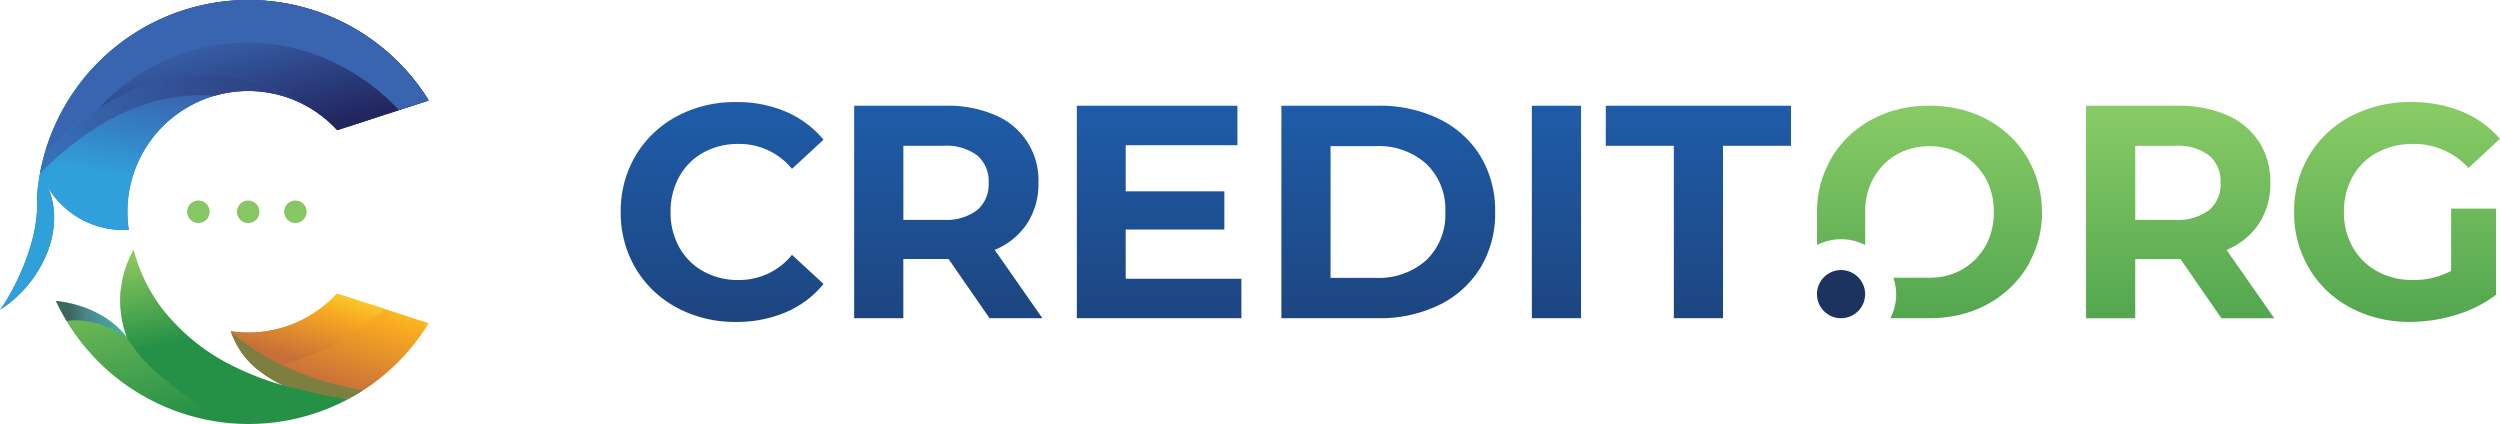 <svg id="logo" xmlns="http://www.w3.org/2000/svg" xmlns:xlink="http://www.w3.org/1999/xlink" width="440" height="74.616" viewBox="0 0 440 74.616">
  <defs>
    <clipPath id="clip-path">
      <rect id="Rectangle_21" data-name="Rectangle 21" width="75.449" height="74.616" fill="#fff"/>
    </clipPath>
    <linearGradient id="linear-gradient" x1="0.792" y1="-0.094" x2="0.276" y2="0.745" gradientUnits="objectBoundingBox">
      <stop offset="0.02" stop-color="#facf2e"/>
      <stop offset="0.34" stop-color="#f8a820"/>
      <stop offset="1" stop-color="#c76f3a"/>
    </linearGradient>
    <linearGradient id="linear-gradient-2" x1="0.731" y1="-0.056" x2="0.261" y2="0.764" xlink:href="#linear-gradient"/>
    <linearGradient id="linear-gradient-3" x1="0.598" y1="0.98" x2="-0.029" y2="-2.476" gradientUnits="objectBoundingBox">
      <stop offset="0.31" stop-color="#259147"/>
      <stop offset="0.7" stop-color="#8fc95d"/>
    </linearGradient>
    <linearGradient id="linear-gradient-4" x1="0.693" y1="1.103" x2="0.126" y2="-0.543" gradientUnits="objectBoundingBox">
      <stop offset="0.06" stop-color="#259147"/>
      <stop offset="0.84" stop-color="#8fc95d"/>
    </linearGradient>
    <linearGradient id="linear-gradient-5" x1="-0.014" y1="0.5" x2="1.008" y2="0.5" gradientUnits="objectBoundingBox">
      <stop offset="0.2" stop-color="#183661"/>
      <stop offset="0.43" stop-color="#3964af"/>
      <stop offset="1" stop-color="#22c3ea"/>
    </linearGradient>
    <linearGradient id="linear-gradient-6" x1="0.572" y1="0.892" x2="0.208" y2="-0.454" xlink:href="#linear-gradient-3"/>
    <linearGradient id="linear-gradient-7" y1="0.5" x2="1" y2="0.5" gradientUnits="objectBoundingBox">
      <stop offset="0.42" stop-color="#3964af"/>
      <stop offset="0.64" stop-color="#233f8f"/>
      <stop offset="0.98" stop-color="#1a134a"/>
    </linearGradient>
    <linearGradient id="linear-gradient-8" y1="0.5" x2="1" y2="0.5" gradientUnits="objectBoundingBox">
      <stop offset="0.03" stop-color="#22c3ea"/>
      <stop offset="0.38" stop-color="#3964af"/>
      <stop offset="1" stop-color="#252a66"/>
    </linearGradient>
    <linearGradient id="linear-gradient-9" x1="0.588" y1="0.166" x2="0.511" y2="0.515" gradientUnits="objectBoundingBox">
      <stop offset="0.01" stop-color="#3964af"/>
      <stop offset="1" stop-color="#30a0da"/>
    </linearGradient>
    <linearGradient id="linear-gradient-10" x1="0" y1="0.5" x2="-1.126" y2="0.5" xlink:href="#linear-gradient-7"/>
    <linearGradient id="linear-gradient-11" y1="0.5" x2="1.097" y2="0.5" gradientUnits="objectBoundingBox">
      <stop offset="0.03" stop-color="#3964af"/>
      <stop offset="1" stop-color="#252a66"/>
    </linearGradient>
    <linearGradient id="linear-gradient-12" x1="0.818" y1="0.984" x2="-0.065" y2="-0.053" gradientUnits="objectBoundingBox">
      <stop offset="0.05" stop-color="#22265f"/>
      <stop offset="0.79" stop-color="#3964af"/>
    </linearGradient>
    <linearGradient id="linear-gradient-13" x1="0.5" x2="0.5" y2="1" gradientUnits="objectBoundingBox">
      <stop offset="0" stop-color="#89cc66"/>
      <stop offset="1" stop-color="#52a64f"/>
    </linearGradient>
    <linearGradient id="linear-gradient-14" x1="0.5" x2="0.5" y2="1" gradientUnits="objectBoundingBox">
      <stop offset="0" stop-color="#1e5ca9"/>
      <stop offset="1" stop-color="#1c3460"/>
    </linearGradient>
  </defs>
  <g id="Group_48" data-name="Group 48" clip-path="url(#clip-path)">
    <path id="Path_6" data-name="Path 6" d="M51.651,26.608A37.014,37.014,0,0,1,37.559,39.933a50.4,50.4,0,0,1-8.012-1.028,37.442,37.442,0,0,1-4.028-1.1l.289-.346a20.114,20.114,0,0,1-4.163-2.617,14.7,14.7,0,0,1-4.817-6.828,20.883,20.883,0,0,0,3.054.236A21.2,21.2,0,0,0,35.5,21.407l8.418,2.69,7.733,2.514-.032.031s.022-.022.035-.031Z" transform="translate(23.797 30.275)" fill="url(#linear-gradient)"/>
    <path id="Path_7" data-name="Path 7" d="M16.829,28.013a20.848,20.848,0,0,0,3.054.236A21.2,21.2,0,0,0,35.5,21.409l8.386,2.68A43.4,43.4,0,0,1,21.643,34.844a14.7,14.7,0,0,1-4.817-6.828Z" transform="translate(23.796 30.277)" fill="url(#linear-gradient-2)"/>
    <path id="Path_8" data-name="Path 8" d="M37.926,34.067c.7.179,1.417.352,2.127.512-.814.521-1.643,1.015-2.5,1.474a50.4,50.4,0,0,1-8.012-1.027,37.495,37.495,0,0,1-4.028-1.1l.289-.346a20.107,20.107,0,0,1-4.163-2.617,14.716,14.716,0,0,1-4.811-6.806,38.526,38.526,0,0,0,9.008,5.929,50.227,50.227,0,0,0,12.129,4l-.041-.013Z" transform="translate(23.801 34.159)" opacity="0.46" fill="url(#linear-gradient-3)"/>
    <path id="Path_9" data-name="Path 9" d="M33.7,44.523a37.494,37.494,0,0,1-29.63-21.4c4.921.5,9.737,2.731,12.546,6.476-.038-.085-.069-.173-.1-.261a18.629,18.629,0,0,1-1-8.239,32.112,32.112,0,0,0,4.427,10.027c2.985,4.418,9.09,8.129,13.756,13.392Z" transform="translate(5.761 29.843)" fill="url(#linear-gradient-4)"/>
    <path id="Path_10" data-name="Path 10" d="M16.614,28.406c-.71-.509-5.4-3.686-10.677-2.957-.619-1.106-1.332-2.325-1.863-3.51,4.917.5,9.728,2.727,12.537,6.467Z" transform="translate(5.761 31.028)" opacity="0.62" fill="url(#linear-gradient-5)"/>
    <path id="Path_11" data-name="Path 11" d="M46.853,45.506h.006c-.682.311-1.37.61-2.074.88-.038.016-.076.025-.11.041-.053.019-.1.041-.154.06h-.006a37.407,37.407,0,0,1-13.2,2.4q-1.065,0-2.118-.063c-.028,0-.053-.006-.082-.006-.682-.041-1.364-.1-2.036-.176-6.366-4.459-12.5-8.405-15.6-12.751-.581-.817-1.015-1.37-1.5-2.181A18.3,18.3,0,0,1,11.111,18.2a30.277,30.277,0,0,0,1.461,4.261,29.275,29.275,0,0,0,3.488,6.017A35.829,35.829,0,0,0,29.188,38.961,50.113,50.113,0,0,0,41.3,43.015L41.257,43a48.805,48.805,0,0,0,7.7,1.474s-.8.44-2.1,1.028Z" transform="translate(12.401 25.733)" fill="url(#linear-gradient-6)"/>
    <path id="Path_12" data-name="Path 12" d="M26.365,16.6a1.976,1.976,0,1,1-1.976-1.976A1.976,1.976,0,0,1,26.365,16.6ZM32.7,14.619A1.976,1.976,0,1,0,34.673,16.6,1.976,1.976,0,0,0,32.7,14.619Zm-17.077,0A1.976,1.976,0,1,0,17.6,16.6,1.976,1.976,0,0,0,15.619,14.619Z" transform="translate(19.294 20.675)" fill="#86c663"/>
    <path id="Path_13" data-name="Path 13" d="M75.449,17.682l-2.464.8-2.778.9-7.588,2.467-.038.013-3.233,1.049A21.248,21.248,0,0,0,22.664,40.434,15.394,15.394,0,0,1,8.33,32.773c.031.063.053.129.085.195,0-.006-.006-.009-.009-.016C11.818,40.5,7.032,50.114,0,54.507.984,53.42,7.117,43.519,6.489,34.856v.022A37.323,37.323,0,0,1,43.716,0c.9,0,1.8.038,2.693.1A37.3,37.3,0,0,1,75.449,17.678Z" transform="translate(0 0.001)" fill="url(#linear-gradient-7)"/>
    <path id="Path_14" data-name="Path 14" d="M65.579,19.385c-7.62-8.2-19.34-10.8-31.088-9.36-.852.1-1.926.474-2.781.641-7.846,1.537-14.055,3-19.057,8.487a58.059,58.059,0,0,0-9.382,7.711A37.328,37.328,0,0,1,39.091,0c.9,0,1.8.038,2.693.1A37.3,37.3,0,0,1,70.823,17.678l-2.463.8Z" transform="translate(4.626 0.001)" fill="url(#linear-gradient-8)"/>
    <path id="Path_15" data-name="Path 15" d="M22.426,29.6a21.387,21.387,0,0,0,.239,3.161A15.394,15.394,0,0,1,8.33,25.1c.031.063.053.129.085.195,0-.006-.006-.009-.009-.016C11.818,32.829,7.032,42.441,0,46.833c.983-1.087,7.117-10.988,6.488-19.651V27.2A37.621,37.621,0,0,1,7.9,19.2a58.063,58.063,0,0,1,9.382-7.711C33.291,1.091,46.6,6.256,53.7,10.85A21.26,21.26,0,0,0,22.426,29.6Z" transform="translate(0 7.672)" fill="url(#linear-gradient-9)"/>
    <path id="Path_16" data-name="Path 16" d="M70.82,17.682l-2.464.8-2.778.9L57.99,21.851l-.038.013-3.233,1.049a21.34,21.34,0,0,0-5.652-4.393c-7.092-4.591-20.405-9.759-36.411.635a58.059,58.059,0,0,0-9.382,7.711A37.314,37.314,0,0,1,39.087,0c.9,0,1.8.038,2.693.1A37.3,37.3,0,0,1,70.82,17.678Z" transform="translate(4.629 0.001)" fill="url(#linear-gradient-10)"/>
    <path id="Path_17" data-name="Path 17" d="M39.559,8.343a21.251,21.251,0,0,0-5.951.852c-6.162-.509-13.42.808-21.31,5.932a58.072,58.072,0,0,0-9.382,7.711l.022-.116c.176-1.071.845-3.525.845-3.525a58.059,58.059,0,0,1,9.382-7.711c16.006-10.394,29.316-5.228,36.408-.638a21.153,21.153,0,0,0-10.011-2.5Z" transform="translate(4.123 7.672)" opacity="0.78" fill="url(#linear-gradient-11)"/>
    <path id="Path_18" data-name="Path 18" d="M43.571,14.133c-7.092-4.591-20.405-9.759-36.411.635A35.691,35.691,0,0,1,26.744,3.755c.855-.167,1.709-.3,2.561-.4C41.054,1.91,52.463,6.793,60.085,15L52.5,17.464l-.038.013-3.233,1.049a21.34,21.34,0,0,0-5.652-4.393Z" transform="translate(10.126 4.386)" fill="url(#linear-gradient-12)"/>
  </g>
  <path id="Path_19" data-name="Path 19" d="M210.237,28.84a12.694,12.694,0,0,0,2.006-7.182,12.977,12.977,0,0,0-1.977-7.212,12.768,12.768,0,0,0-5.637-4.7A20.752,20.752,0,0,0,196,8.09h-16.19v37.4h8.655V35.068h7.962l7.211,10.421h9.295l-8.39-12.021a12.691,12.691,0,0,0,5.69-4.624Zm-8.788-2.378a8.991,8.991,0,0,1-5.929,1.708h-7.05V15.136h7.05a9.084,9.084,0,0,1,5.929,1.683,5.945,5.945,0,0,1,2.03,4.839,5.889,5.889,0,0,1-2.03,4.809Zm42.614-.269h7.907V41.37a22.529,22.529,0,0,1-7.05,3.528,27.456,27.456,0,0,1-8.068,1.228,21.913,21.913,0,0,1-10.475-2.485,18.539,18.539,0,0,1-7.293-6.894,18.981,18.981,0,0,1-2.648-9.961,18.967,18.967,0,0,1,2.648-9.966,18.452,18.452,0,0,1,7.349-6.894A22.261,22.261,0,0,1,237.009,7.44,23.152,23.152,0,0,1,245.934,9.1a17.671,17.671,0,0,1,6.731,4.809l-5.553,5.128a12.86,12.86,0,0,0-9.674-4.223,13.2,13.2,0,0,0-6.359,1.5,10.663,10.663,0,0,0-4.326,4.217,12.452,12.452,0,0,0-1.55,6.253,12.2,12.2,0,0,0,1.55,6.2,10.954,10.954,0,0,0,4.3,4.247,12.723,12.723,0,0,0,6.277,1.527,14,14,0,0,0,6.731-1.6Zm-72.029.592a18.238,18.238,0,0,0-2.182-8.821h.022c-.065-.117-.123-.24-.186-.357-.08-.137-.147-.274-.232-.411a18.248,18.248,0,0,0-7.074-6.688,19.254,19.254,0,0,0-3.607-1.5,22.554,22.554,0,0,0-6.526-.93,22.253,22.253,0,0,0-6.528.93,19.3,19.3,0,0,0-3.6,1.5A18.271,18.271,0,0,0,135.04,17.2c-.082.132-.15.274-.229.411-.068.117-.123.24-.186.357h.019a18.237,18.237,0,0,0-2.182,8.821V32.6a9.33,9.33,0,0,1,8.474,0V26.785a12.059,12.059,0,0,1,1.473-5.993c.027-.049.06-.088.089-.132.191-.328.4-.631.616-.935.109-.147.21-.294.324-.436.171-.22.357-.426.543-.626.113-.122.224-.249.348-.367.22-.215.454-.411.69-.606.106-.088.205-.181.316-.264a10.069,10.069,0,0,1,1.13-.744,11.457,11.457,0,0,1,5.785-1.473h.01a11.448,11.448,0,0,1,5.782,1.473,11.325,11.325,0,0,1,1.13.744c.113.083.212.176.319.264.239.2.471.391.69.606.123.118.229.245.348.367.186.2.372.406.543.626.111.142.22.289.321.436.217.3.432.607.623.935.024.044.058.088.087.132a12.021,12.021,0,0,1,1.473,5.993,12.048,12.048,0,0,1-1.473,5.994c-.157.279-.326.533-.5.788a12.067,12.067,0,0,1-.8,1.037c-.01.015-.019.024-.029.039a10.42,10.42,0,0,1-1.9,1.7c-.171.127-.352.24-.534.352-.1.059-.186.132-.285.186a11.442,11.442,0,0,1-5.782,1.473H145.9a9.095,9.095,0,0,1-.529,7.129h7.214v-.01a22.267,22.267,0,0,0,6.217-.92,19.336,19.336,0,0,0,5.555-2.71,18.1,18.1,0,0,0,5.125-5.48c.152-.254.295-.514.432-.773a.1.1,0,0,0-.039.005,18.25,18.25,0,0,0,2.19-8.817Z" transform="translate(187.335 10.522)" fill="url(#linear-gradient-13)"/>
  <path id="Path_20" data-name="Path 20" d="M140.932,23.925a4.237,4.237,0,1,1-4.237-4.237A4.238,4.238,0,0,1,140.932,23.925Z" transform="translate(187.329 27.844)" fill="#1c3360"/>
  <path id="Path_21" data-name="Path 21" d="M55.164,43.64A18.527,18.527,0,0,1,47.9,36.747a18.99,18.99,0,0,1-2.647-9.961A18.974,18.974,0,0,1,47.9,16.819a18.624,18.624,0,0,1,7.265-6.894A21.577,21.577,0,0,1,65.556,7.44a21.815,21.815,0,0,1,8.792,1.708,17.649,17.649,0,0,1,6.6,4.917L75.39,19.192a11.964,11.964,0,0,0-9.4-4.379,12.475,12.475,0,0,0-6.2,1.521,10.821,10.821,0,0,0-4.247,4.252,12.5,12.5,0,0,0-1.522,6.2,12.514,12.514,0,0,0,1.522,6.2,10.839,10.839,0,0,0,4.247,4.247,12.452,12.452,0,0,0,6.2,1.527,11.889,11.889,0,0,0,9.4-4.433l5.558,5.128a17.321,17.321,0,0,1-6.625,4.971,21.989,21.989,0,0,1-8.817,1.707,21.5,21.5,0,0,1-10.338-2.485Zm55,1.844L102.95,35.064H94.99V45.485H86.335V8.086h16.19a20.768,20.768,0,0,1,8.631,1.654,12.375,12.375,0,0,1,7.613,11.914,12.677,12.677,0,0,1-2.006,7.182,12.675,12.675,0,0,1-5.69,4.624l8.391,12.021h-9.3Zm-2.187-28.666a9.1,9.1,0,0,0-5.93-1.683h-7.05V28.17h7.05a8.976,8.976,0,0,0,5.93-1.708,5.948,5.948,0,0,0,2.03-4.809,5.974,5.974,0,0,0-2.03-4.839Zm46.51,21.718v6.947h-28.96V8.086H153.79v6.943H134.126V23.15H151.49v6.732H134.126v8.655Zm7.04-30.452h16.992a23.865,23.865,0,0,1,10.768,2.324,17.414,17.414,0,0,1,7.267,6.541,18.438,18.438,0,0,1,2.593,9.834,18.365,18.365,0,0,1-2.593,9.829,17.426,17.426,0,0,1-7.267,6.546,23.851,23.851,0,0,1-10.768,2.324H161.525Zm16.563,30.3a12.558,12.558,0,0,0,8.947-3.126,11.044,11.044,0,0,0,3.341-8.469,11.044,11.044,0,0,0-3.341-8.469,12.566,12.566,0,0,0-8.947-3.126H170.18V38.381Zm27.52-30.3h8.655v37.4h-8.655Zm24.983,7.05H218.623V8.086h32.595v7.05H239.25V45.485H230.6V15.136Z" transform="translate(63.997 10.522)" fill="url(#linear-gradient-14)"/>
</svg>
